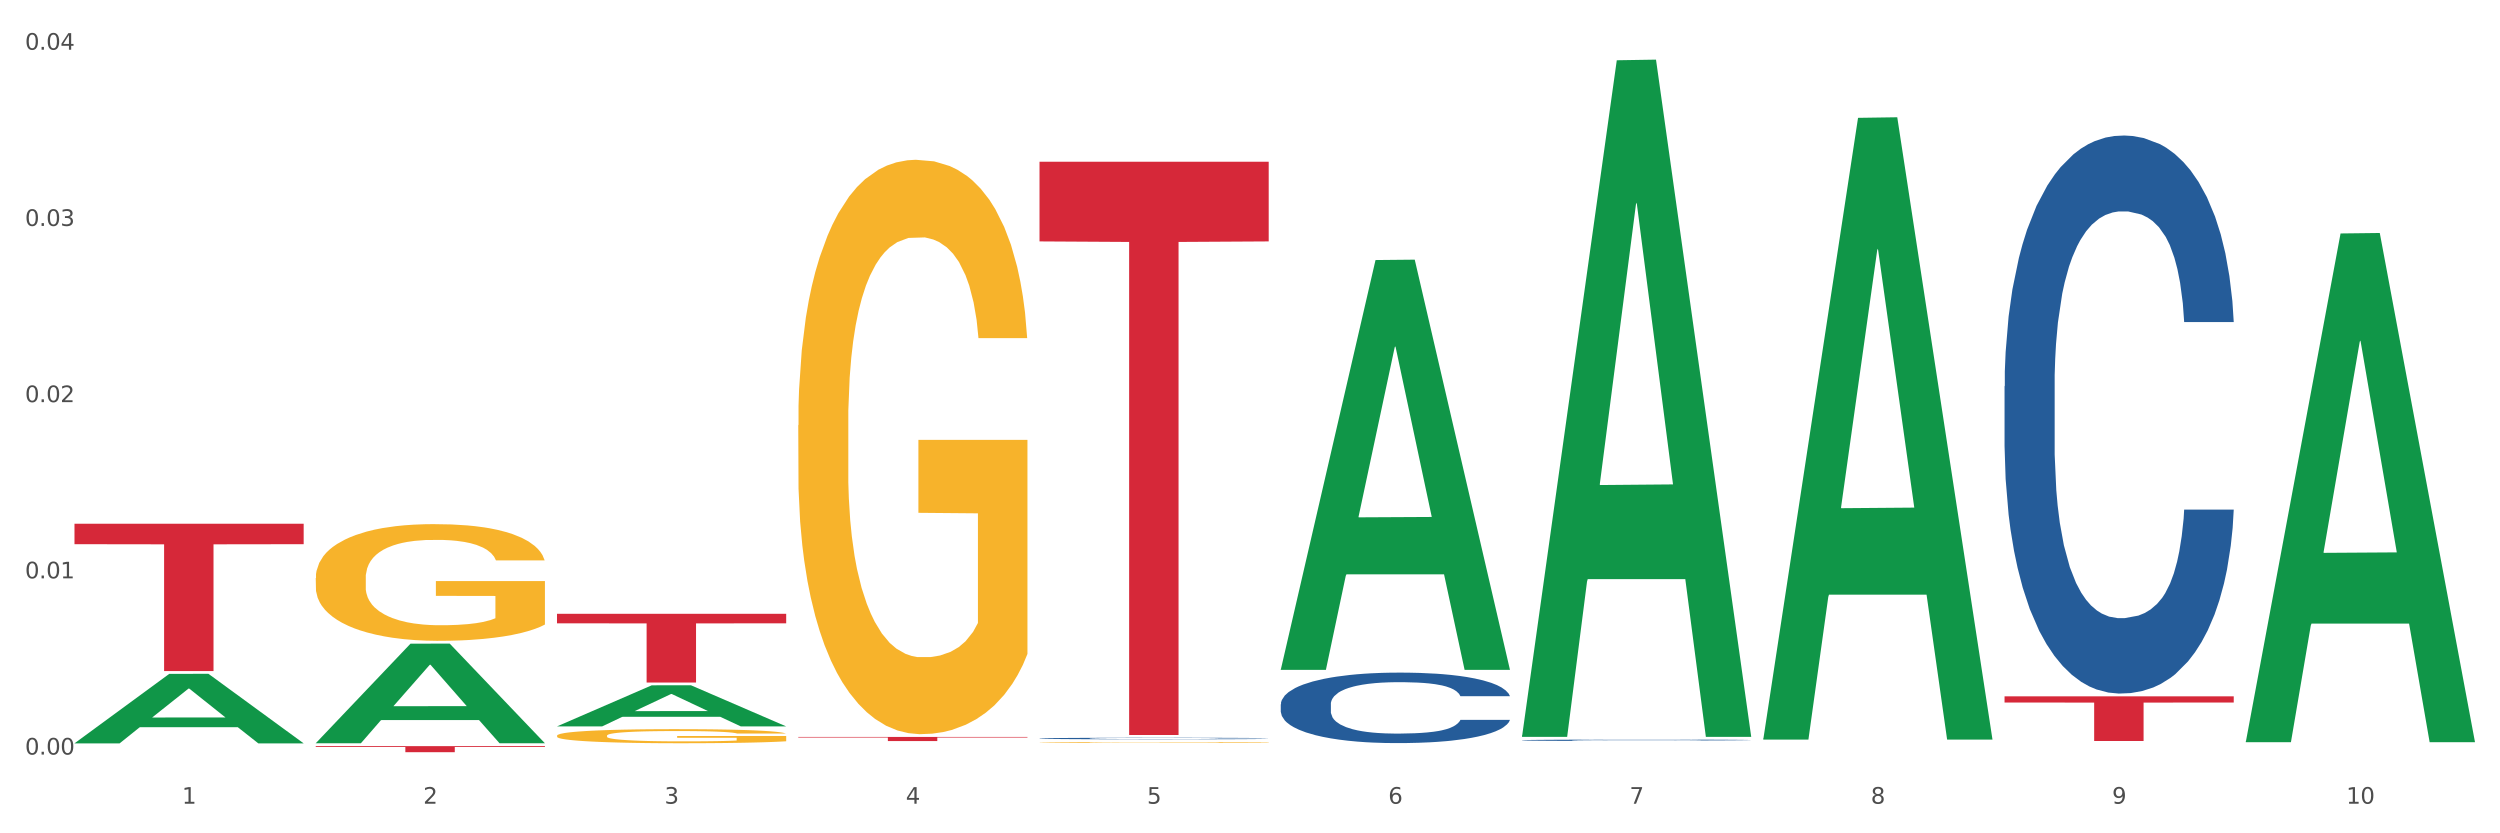 <?xml version="1.0" encoding="utf-8" standalone="no"?>
<!DOCTYPE svg PUBLIC "-//W3C//DTD SVG 1.1//EN"
  "http://www.w3.org/Graphics/SVG/1.1/DTD/svg11.dtd">
<svg xmlns:xlink="http://www.w3.org/1999/xlink" width="1080pt" height="360pt" viewBox="0 0 1080 360" xmlns="http://www.w3.org/2000/svg" version="1.1">
 <rect x="0" y="0" width="1080" height="360" fill="#333333" stroke="none"/>
 <defs>
  <style type="text/css">*{stroke-linejoin: round; stroke-linecap: butt}</style>
 </defs>
 <g id="figure_1">
  <g id="patch_1">
   <path d="M 0 360 
L 1080 360 
L 1080 0 
L 0 0 
z
" style="fill: #ffffff; stroke: #ffffff; stroke-linejoin: miter"/>
  </g>
  <g id="axes_1">
   <g id="matplotlib.axis_1">
    <g id="xtick_1">
     <g id="text_1">
      <!-- 1 -->
      <g style="fill: #4d4d4d" transform="translate(78.627 347.204) scale(0.096 -0.096)">
       <defs>
        <path id="DejaVuSans-31" d="M 794 531 
L 1825 531 
L 1825 4091 
L 703 3866 
L 703 4441 
L 1819 4666 
L 2450 4666 
L 2450 531 
L 3481 531 
L 3481 0 
L 794 0 
L 794 531 
z
" transform="scale(0.016)"/>
       </defs>
       <use xlink:href="#DejaVuSans-31"/>
      </g>
     </g>
    </g>
    <g id="xtick_2">
     <g id="text_2">
      <!-- 2 -->
      <g style="fill: #4d4d4d" transform="translate(182.851 347.204) scale(0.096 -0.096)">
       <defs>
        <path id="DejaVuSans-32" d="M 1228 531 
L 3431 531 
L 3431 0 
L 469 0 
L 469 531 
Q 828 903 1448 1529 
Q 2069 2156 2228 2338 
Q 2531 2678 2651 2914 
Q 2772 3150 2772 3378 
Q 2772 3750 2511 3984 
Q 2250 4219 1831 4219 
Q 1534 4219 1204 4116 
Q 875 4013 500 3803 
L 500 4441 
Q 881 4594 1212 4672 
Q 1544 4750 1819 4750 
Q 2544 4750 2975 4387 
Q 3406 4025 3406 3419 
Q 3406 3131 3298 2873 
Q 3191 2616 2906 2266 
Q 2828 2175 2409 1742 
Q 1991 1309 1228 531 
z
" transform="scale(0.016)"/>
       </defs>
       <use xlink:href="#DejaVuSans-32"/>
      </g>
     </g>
    </g>
    <g id="xtick_3">
     <g id="text_3">
      <!-- 3 -->
      <g style="fill: #4d4d4d" transform="translate(287.074 347.204) scale(0.096 -0.096)">
       <defs>
        <path id="DejaVuSans-33" d="M 2597 2516 
Q 3050 2419 3304 2112 
Q 3559 1806 3559 1356 
Q 3559 666 3084 287 
Q 2609 -91 1734 -91 
Q 1441 -91 1130 -33 
Q 819 25 488 141 
L 488 750 
Q 750 597 1062 519 
Q 1375 441 1716 441 
Q 2309 441 2620 675 
Q 2931 909 2931 1356 
Q 2931 1769 2642 2001 
Q 2353 2234 1838 2234 
L 1294 2234 
L 1294 2753 
L 1863 2753 
Q 2328 2753 2575 2939 
Q 2822 3125 2822 3475 
Q 2822 3834 2567 4026 
Q 2313 4219 1838 4219 
Q 1578 4219 1281 4162 
Q 984 4106 628 3988 
L 628 4550 
Q 988 4650 1302 4700 
Q 1616 4750 1894 4750 
Q 2613 4750 3031 4423 
Q 3450 4097 3450 3541 
Q 3450 3153 3228 2886 
Q 3006 2619 2597 2516 
z
" transform="scale(0.016)"/>
       </defs>
       <use xlink:href="#DejaVuSans-33"/>
      </g>
     </g>
    </g>
    <g id="xtick_4">
     <g id="text_4">
      <!-- 4 -->
      <g style="fill: #4d4d4d" transform="translate(391.298 347.204) scale(0.096 -0.096)">
       <defs>
        <path id="DejaVuSans-34" d="M 2419 4116 
L 825 1625 
L 2419 1625 
L 2419 4116 
z
M 2253 4666 
L 3047 4666 
L 3047 1625 
L 3713 1625 
L 3713 1100 
L 3047 1100 
L 3047 0 
L 2419 0 
L 2419 1100 
L 313 1100 
L 313 1709 
L 2253 4666 
z
" transform="scale(0.016)"/>
       </defs>
       <use xlink:href="#DejaVuSans-34"/>
      </g>
     </g>
    </g>
    <g id="xtick_5">
     <g id="text_5">
      <!-- 5 -->
      <g style="fill: #4d4d4d" transform="translate(495.522 347.204) scale(0.096 -0.096)">
       <defs>
        <path id="DejaVuSans-35" d="M 691 4666 
L 3169 4666 
L 3169 4134 
L 1269 4134 
L 1269 2991 
Q 1406 3038 1543 3061 
Q 1681 3084 1819 3084 
Q 2600 3084 3056 2656 
Q 3513 2228 3513 1497 
Q 3513 744 3044 326 
Q 2575 -91 1722 -91 
Q 1428 -91 1123 -41 
Q 819 9 494 109 
L 494 744 
Q 775 591 1075 516 
Q 1375 441 1709 441 
Q 2250 441 2565 725 
Q 2881 1009 2881 1497 
Q 2881 1984 2565 2268 
Q 2250 2553 1709 2553 
Q 1456 2553 1204 2497 
Q 953 2441 691 2322 
L 691 4666 
z
" transform="scale(0.016)"/>
       </defs>
       <use xlink:href="#DejaVuSans-35"/>
      </g>
     </g>
    </g>
    <g id="xtick_6">
     <g id="text_6">
      <!-- 6 -->
      <g style="fill: #4d4d4d" transform="translate(599.745 347.204) scale(0.096 -0.096)">
       <defs>
        <path id="DejaVuSans-36" d="M 2113 2584 
Q 1688 2584 1439 2293 
Q 1191 2003 1191 1497 
Q 1191 994 1439 701 
Q 1688 409 2113 409 
Q 2538 409 2786 701 
Q 3034 994 3034 1497 
Q 3034 2003 2786 2293 
Q 2538 2584 2113 2584 
z
M 3366 4563 
L 3366 3988 
Q 3128 4100 2886 4159 
Q 2644 4219 2406 4219 
Q 1781 4219 1451 3797 
Q 1122 3375 1075 2522 
Q 1259 2794 1537 2939 
Q 1816 3084 2150 3084 
Q 2853 3084 3261 2657 
Q 3669 2231 3669 1497 
Q 3669 778 3244 343 
Q 2819 -91 2113 -91 
Q 1303 -91 875 529 
Q 447 1150 447 2328 
Q 447 3434 972 4092 
Q 1497 4750 2381 4750 
Q 2619 4750 2861 4703 
Q 3103 4656 3366 4563 
z
" transform="scale(0.016)"/>
       </defs>
       <use xlink:href="#DejaVuSans-36"/>
      </g>
     </g>
    </g>
    <g id="xtick_7">
     <g id="text_7">
      <!-- 7 -->
      <g style="fill: #4d4d4d" transform="translate(703.969 347.204) scale(0.096 -0.096)">
       <defs>
        <path id="DejaVuSans-37" d="M 525 4666 
L 3525 4666 
L 3525 4397 
L 1831 0 
L 1172 0 
L 2766 4134 
L 525 4134 
L 525 4666 
z
" transform="scale(0.016)"/>
       </defs>
       <use xlink:href="#DejaVuSans-37"/>
      </g>
     </g>
    </g>
    <g id="xtick_8">
     <g id="text_8">
      <!-- 8 -->
      <g style="fill: #4d4d4d" transform="translate(808.193 347.204) scale(0.096 -0.096)">
       <defs>
        <path id="DejaVuSans-38" d="M 2034 2216 
Q 1584 2216 1326 1975 
Q 1069 1734 1069 1313 
Q 1069 891 1326 650 
Q 1584 409 2034 409 
Q 2484 409 2743 651 
Q 3003 894 3003 1313 
Q 3003 1734 2745 1975 
Q 2488 2216 2034 2216 
z
M 1403 2484 
Q 997 2584 770 2862 
Q 544 3141 544 3541 
Q 544 4100 942 4425 
Q 1341 4750 2034 4750 
Q 2731 4750 3128 4425 
Q 3525 4100 3525 3541 
Q 3525 3141 3298 2862 
Q 3072 2584 2669 2484 
Q 3125 2378 3379 2068 
Q 3634 1759 3634 1313 
Q 3634 634 3220 271 
Q 2806 -91 2034 -91 
Q 1263 -91 848 271 
Q 434 634 434 1313 
Q 434 1759 690 2068 
Q 947 2378 1403 2484 
z
M 1172 3481 
Q 1172 3119 1398 2916 
Q 1625 2713 2034 2713 
Q 2441 2713 2670 2916 
Q 2900 3119 2900 3481 
Q 2900 3844 2670 4047 
Q 2441 4250 2034 4250 
Q 1625 4250 1398 4047 
Q 1172 3844 1172 3481 
z
" transform="scale(0.016)"/>
       </defs>
       <use xlink:href="#DejaVuSans-38"/>
      </g>
     </g>
    </g>
    <g id="xtick_9">
     <g id="text_9">
      <!-- 9 -->
      <g style="fill: #4d4d4d" transform="translate(912.416 347.204) scale(0.096 -0.096)">
       <defs>
        <path id="DejaVuSans-39" d="M 703 97 
L 703 672 
Q 941 559 1184 500 
Q 1428 441 1663 441 
Q 2288 441 2617 861 
Q 2947 1281 2994 2138 
Q 2813 1869 2534 1725 
Q 2256 1581 1919 1581 
Q 1219 1581 811 2004 
Q 403 2428 403 3163 
Q 403 3881 828 4315 
Q 1253 4750 1959 4750 
Q 2769 4750 3195 4129 
Q 3622 3509 3622 2328 
Q 3622 1225 3098 567 
Q 2575 -91 1691 -91 
Q 1453 -91 1209 -44 
Q 966 3 703 97 
z
M 1959 2075 
Q 2384 2075 2632 2365 
Q 2881 2656 2881 3163 
Q 2881 3666 2632 3958 
Q 2384 4250 1959 4250 
Q 1534 4250 1286 3958 
Q 1038 3666 1038 3163 
Q 1038 2656 1286 2365 
Q 1534 2075 1959 2075 
z
" transform="scale(0.016)"/>
       </defs>
       <use xlink:href="#DejaVuSans-39"/>
      </g>
     </g>
    </g>
    <g id="xtick_10">
     <g id="text_10">
      <!-- 10 -->
      <g style="fill: #4d4d4d" transform="translate(1013.586 347.204) scale(0.096 -0.096)">
       <defs>
        <path id="DejaVuSans-30" d="M 2034 4250 
Q 1547 4250 1301 3770 
Q 1056 3291 1056 2328 
Q 1056 1369 1301 889 
Q 1547 409 2034 409 
Q 2525 409 2770 889 
Q 3016 1369 3016 2328 
Q 3016 3291 2770 3770 
Q 2525 4250 2034 4250 
z
M 2034 4750 
Q 2819 4750 3233 4129 
Q 3647 3509 3647 2328 
Q 3647 1150 3233 529 
Q 2819 -91 2034 -91 
Q 1250 -91 836 529 
Q 422 1150 422 2328 
Q 422 3509 836 4129 
Q 1250 4750 2034 4750 
z
" transform="scale(0.016)"/>
       </defs>
       <use xlink:href="#DejaVuSans-31"/>
       <use xlink:href="#DejaVuSans-30" transform="translate(63.623 0)"/>
      </g>
     </g>
    </g>
    <g id="xtick_11"/>
    <g id="xtick_12"/>
    <g id="xtick_13"/>
    <g id="xtick_14"/>
    <g id="xtick_15"/>
    <g id="xtick_16"/>
    <g id="xtick_17"/>
    <g id="xtick_18"/>
    <g id="xtick_19"/>
   </g>
   <g id="matplotlib.axis_2">
    <g id="ytick_1">
     <g id="text_11">
      <!-- 0.00 -->
      <g style="fill: #4d4d4d" transform="translate(10.8 325.974) scale(0.096 -0.096)">
       <defs>
        <path id="DejaVuSans-2e" d="M 684 794 
L 1344 794 
L 1344 0 
L 684 0 
L 684 794 
z
" transform="scale(0.016)"/>
       </defs>
       <use xlink:href="#DejaVuSans-30"/>
       <use xlink:href="#DejaVuSans-2e" transform="translate(63.623 0)"/>
       <use xlink:href="#DejaVuSans-30" transform="translate(95.41 0)"/>
       <use xlink:href="#DejaVuSans-30" transform="translate(159.033 0)"/>
      </g>
     </g>
    </g>
    <g id="ytick_2">
     <g id="text_12">
      <!-- 0.01 -->
      <g style="fill: #4d4d4d" transform="translate(10.8 249.851) scale(0.096 -0.096)">
       <use xlink:href="#DejaVuSans-30"/>
       <use xlink:href="#DejaVuSans-2e" transform="translate(63.623 0)"/>
       <use xlink:href="#DejaVuSans-30" transform="translate(95.41 0)"/>
       <use xlink:href="#DejaVuSans-31" transform="translate(159.033 0)"/>
      </g>
     </g>
    </g>
    <g id="ytick_3">
     <g id="text_13">
      <!-- 0.02 -->
      <g style="fill: #4d4d4d" transform="translate(10.8 173.727) scale(0.096 -0.096)">
       <use xlink:href="#DejaVuSans-30"/>
       <use xlink:href="#DejaVuSans-2e" transform="translate(63.623 0)"/>
       <use xlink:href="#DejaVuSans-30" transform="translate(95.41 0)"/>
       <use xlink:href="#DejaVuSans-32" transform="translate(159.033 0)"/>
      </g>
     </g>
    </g>
    <g id="ytick_4">
     <g id="text_14">
      <!-- 0.03 -->
      <g style="fill: #4d4d4d" transform="translate(10.8 97.603) scale(0.096 -0.096)">
       <use xlink:href="#DejaVuSans-30"/>
       <use xlink:href="#DejaVuSans-2e" transform="translate(63.623 0)"/>
       <use xlink:href="#DejaVuSans-30" transform="translate(95.41 0)"/>
       <use xlink:href="#DejaVuSans-33" transform="translate(159.033 0)"/>
      </g>
     </g>
    </g>
    <g id="ytick_5">
     <g id="text_15">
      <!-- 0.04 -->
      <g style="fill: #4d4d4d" transform="translate(10.8 21.479) scale(0.096 -0.096)">
       <use xlink:href="#DejaVuSans-30"/>
       <use xlink:href="#DejaVuSans-2e" transform="translate(63.623 0)"/>
       <use xlink:href="#DejaVuSans-30" transform="translate(95.41 0)"/>
       <use xlink:href="#DejaVuSans-34" transform="translate(159.033 0)"/>
      </g>
     </g>
    </g>
    <g id="ytick_6"/>
    <g id="ytick_7"/>
    <g id="ytick_8"/>
    <g id="ytick_9"/>
   </g>
   <g id="PolyCollection_1">
    <path d="M 32.175 321.085 
L 32.277 321.056 
L 73.107 291.113 
L 90.051 291.085 
L 131.187 321.141 
L 111.589 321.141 
L 102.709 314.142 
L 60.552 314.142 
L 60.246 314.255 
L 51.671 321.141 
L 32.175 321.141 
L 32.175 321.085 
L 65.86 309.965 
L 97.401 309.937 
L 81.783 297.491 
L 81.579 297.435 
L 81.375 297.52 
L 65.758 309.937 
L 65.86 309.965 
L 32.175 321.085 
z
" clip-path="url(#p6383980d81)" style="fill: #109648"/>
    <path d="M 865.964 166.863 
L 866.081 166.643 
L 866.081 160.478 
L 866.432 152.111 
L 867.719 136.699 
L 869.358 125.03 
L 872.167 111.379 
L 873.688 105.655 
L 875.678 99.27 
L 879.774 88.922 
L 884.456 80.115 
L 887.733 75.271 
L 890.19 72.189 
L 895.691 66.685 
L 898.851 64.263 
L 902.128 62.281 
L 904.937 60.96 
L 909.618 59.419 
L 913.364 58.759 
L 917.694 58.538 
L 921.322 58.759 
L 926.12 59.639 
L 933.143 62.281 
L 935.834 63.822 
L 939.463 66.465 
L 943.208 69.987 
L 946.251 73.51 
L 949.762 78.574 
L 953.39 85.179 
L 956.901 93.546 
L 959.359 101.252 
L 961.348 109.398 
L 963.104 119.306 
L 964.391 130.094 
L 964.976 139.121 
L 943.559 139.121 
L 942.974 130.975 
L 941.803 122.168 
L 940.633 116.223 
L 939.346 111.379 
L 937.356 105.875 
L 935.6 102.352 
L 932.674 98.169 
L 929.983 95.527 
L 927.759 93.986 
L 925.067 92.665 
L 919.332 91.344 
L 915.236 91.344 
L 912.661 91.784 
L 909.501 92.885 
L 906.81 94.426 
L 903.65 97.068 
L 901.192 99.931 
L 898.734 103.673 
L 897.33 106.316 
L 895.223 111.159 
L 893.819 115.122 
L 891.946 121.948 
L 890.893 126.791 
L 889.02 139.341 
L 888.201 148.588 
L 887.85 154.973 
L 887.616 162.019 
L 887.616 196.366 
L 888.318 211.778 
L 888.903 218.383 
L 889.839 225.869 
L 891.595 235.556 
L 894.17 245.024 
L 896.861 251.849 
L 899.085 256.032 
L 901.192 259.115 
L 903.298 261.536 
L 905.873 263.738 
L 907.98 265.059 
L 911.14 266.38 
L 914.885 267.041 
L 917.811 267.041 
L 923.78 265.94 
L 926.472 264.839 
L 929.046 263.298 
L 931.855 260.876 
L 934.079 258.234 
L 935.366 256.252 
L 937.473 252.069 
L 939.111 247.666 
L 940.516 242.602 
L 941.452 238.198 
L 942.505 231.593 
L 943.325 224.107 
L 943.559 220.144 
L 964.976 220.144 
L 964.508 228.07 
L 963.689 235.776 
L 962.05 246.124 
L 960.763 252.069 
L 958.773 259.335 
L 956.667 265.5 
L 953.741 272.325 
L 951.049 277.389 
L 948.24 281.792 
L 945.197 285.755 
L 939.697 291.26 
L 937.707 292.801 
L 933.494 295.443 
L 930.217 296.984 
L 925.418 298.525 
L 920.503 299.406 
L 915.353 299.626 
L 910.789 299.186 
L 905.756 297.865 
L 902.596 296.544 
L 899.085 294.562 
L 894.989 291.48 
L 891.127 287.737 
L 887.499 283.333 
L 884.105 278.269 
L 880.945 272.545 
L 876.848 263.078 
L 873.805 253.83 
L 871.582 245.244 
L 870.06 237.978 
L 868.539 228.731 
L 867.719 222.346 
L 866.432 206.934 
L 865.964 192.623 
L 865.964 166.863 
z
" clip-path="url(#p6383980d81)" style="fill: #255c99"/>
    <path d="M 136.399 249.723 
L 136.516 249.677 
L 136.516 248.019 
L 136.749 246.592 
L 137.918 243.138 
L 139.672 240.284 
L 140.958 238.764 
L 142.244 237.521 
L 143.763 236.278 
L 145.634 234.988 
L 149.024 233.101 
L 151.128 232.134 
L 153.699 231.121 
L 158.375 229.647 
L 161.765 228.818 
L 165.272 228.128 
L 171 227.299 
L 174.741 226.93 
L 178.716 226.654 
L 183.508 226.47 
L 187.132 226.424 
L 195.081 226.562 
L 201.861 226.977 
L 205.135 227.299 
L 209.343 227.851 
L 211.564 228.22 
L 215.188 228.956 
L 218.928 229.923 
L 221.5 230.752 
L 225.358 232.318 
L 228.28 233.883 
L 230.969 235.817 
L 232.372 237.153 
L 233.424 238.396 
L 234.359 239.823 
L 235.294 242.079 
L 214.253 242.079 
L 213.434 240.468 
L 212.148 238.948 
L 210.278 237.475 
L 208.641 236.554 
L 205.836 235.403 
L 203.264 234.666 
L 200.576 234.114 
L 197.302 233.653 
L 194.731 233.423 
L 191.107 233.239 
L 183.976 233.285 
L 179.183 233.653 
L 175.91 234.114 
L 173.806 234.528 
L 171.936 234.988 
L 169.831 235.633 
L 167.377 236.6 
L 165.623 237.475 
L 163.87 238.58 
L 162.467 239.685 
L 161.181 240.974 
L 160.129 242.356 
L 159.311 243.783 
L 158.609 245.533 
L 158.025 248.434 
L 158.025 254.742 
L 158.259 256.169 
L 158.843 258.057 
L 159.544 259.485 
L 160.713 261.188 
L 161.765 262.339 
L 163.753 263.997 
L 165.974 265.378 
L 167.727 266.253 
L 169.481 266.99 
L 172.52 268.003 
L 175.91 268.832 
L 178.833 269.338 
L 182.807 269.799 
L 185.496 269.983 
L 187.834 270.075 
L 193.562 270.075 
L 197.653 269.937 
L 202.212 269.615 
L 205.719 269.2 
L 208.641 268.694 
L 211.915 267.865 
L 214.019 267.082 
L 214.019 257.459 
L 188.301 257.413 
L 188.301 251.012 
L 235.411 251.012 
L 235.411 269.799 
L 233.424 270.766 
L 231.203 271.641 
L 228.865 272.423 
L 225.358 273.39 
L 221.15 274.311 
L 217.409 274.956 
L 213.434 275.508 
L 208.758 276.015 
L 202.68 276.475 
L 198.939 276.66 
L 194.263 276.798 
L 188.769 276.844 
L 183.976 276.752 
L 179.3 276.521 
L 174.39 276.107 
L 169.598 275.508 
L 165.974 274.91 
L 162.35 274.173 
L 158.492 273.206 
L 155.453 272.285 
L 153.115 271.456 
L 150.543 270.397 
L 147.738 269.016 
L 145.634 267.773 
L 143.763 266.484 
L 141.776 264.826 
L 140.373 263.398 
L 138.97 261.603 
L 138.152 260.267 
L 137.217 258.195 
L 136.516 255.294 
L 136.399 249.723 
z
" clip-path="url(#p6383980d81)" style="fill: #f7b32b"/>
    <path d="M 657.517 319.775 
L 657.634 319.774 
L 657.634 319.759 
L 657.985 319.738 
L 659.272 319.699 
L 660.911 319.67 
L 663.72 319.636 
L 665.241 319.621 
L 667.231 319.605 
L 671.327 319.579 
L 676.008 319.557 
L 679.285 319.545 
L 681.743 319.537 
L 687.244 319.524 
L 690.404 319.517 
L 693.681 319.512 
L 696.49 319.509 
L 701.171 319.505 
L 704.916 319.504 
L 709.247 319.503 
L 712.875 319.504 
L 717.673 319.506 
L 724.695 319.512 
L 727.387 319.516 
L 731.015 319.523 
L 734.76 319.532 
L 737.803 319.541 
L 741.314 319.553 
L 744.943 319.57 
L 748.454 319.591 
L 750.911 319.61 
L 752.901 319.631 
L 754.657 319.656 
L 755.944 319.683 
L 756.529 319.705 
L 735.112 319.705 
L 734.526 319.685 
L 733.356 319.663 
L 732.186 319.648 
L 730.898 319.636 
L 728.909 319.622 
L 727.153 319.613 
L 724.227 319.603 
L 721.535 319.596 
L 719.312 319.592 
L 716.62 319.589 
L 710.885 319.585 
L 706.789 319.585 
L 704.214 319.587 
L 701.054 319.589 
L 698.362 319.593 
L 695.202 319.6 
L 692.745 319.607 
L 690.287 319.616 
L 688.882 319.623 
L 686.776 319.635 
L 685.371 319.645 
L 683.499 319.662 
L 682.445 319.674 
L 680.573 319.706 
L 679.754 319.729 
L 679.402 319.745 
L 679.168 319.763 
L 679.168 319.849 
L 679.871 319.887 
L 680.456 319.904 
L 681.392 319.923 
L 683.148 319.947 
L 685.722 319.971 
L 688.414 319.988 
L 690.638 319.999 
L 692.745 320.006 
L 694.851 320.012 
L 697.426 320.018 
L 699.533 320.021 
L 702.693 320.024 
L 706.438 320.026 
L 709.364 320.026 
L 715.332 320.023 
L 718.024 320.021 
L 720.599 320.017 
L 723.408 320.011 
L 725.632 320.004 
L 726.919 319.999 
L 729.026 319.989 
L 730.664 319.978 
L 732.069 319.965 
L 733.005 319.954 
L 734.058 319.937 
L 734.877 319.918 
L 735.112 319.908 
L 756.529 319.908 
L 756.061 319.928 
L 755.242 319.948 
L 753.603 319.974 
L 752.316 319.989 
L 750.326 320.007 
L 748.22 320.022 
L 745.294 320.039 
L 742.602 320.052 
L 739.793 320.063 
L 736.75 320.073 
L 731.249 320.087 
L 729.26 320.091 
L 725.046 320.097 
L 721.769 320.101 
L 716.971 320.105 
L 712.055 320.107 
L 706.906 320.108 
L 702.341 320.107 
L 697.309 320.103 
L 694.149 320.1 
L 690.638 320.095 
L 686.542 320.087 
L 682.679 320.078 
L 679.051 320.067 
L 675.657 320.054 
L 672.497 320.04 
L 668.401 320.016 
L 665.358 319.993 
L 663.134 319.971 
L 661.613 319.953 
L 660.091 319.93 
L 659.272 319.914 
L 657.985 319.875 
L 657.517 319.839 
L 657.517 319.775 
z
" clip-path="url(#p6383980d81)" style="fill: #255c99"/>
    <path d="M 553.293 304.25 
L 553.41 304.222 
L 553.41 303.443 
L 553.761 302.387 
L 555.049 300.44 
L 556.687 298.966 
L 559.496 297.242 
L 561.017 296.519 
L 563.007 295.712 
L 567.103 294.405 
L 571.785 293.293 
L 575.062 292.681 
L 577.52 292.292 
L 583.02 291.596 
L 586.18 291.29 
L 589.457 291.04 
L 592.266 290.873 
L 596.948 290.679 
L 600.693 290.595 
L 605.023 290.567 
L 608.651 290.595 
L 613.45 290.706 
L 620.472 291.04 
L 623.164 291.235 
L 626.792 291.569 
L 630.537 292.014 
L 633.58 292.458 
L 637.091 293.098 
L 640.719 293.932 
L 644.23 294.989 
L 646.688 295.963 
L 648.677 296.991 
L 650.433 298.243 
L 651.72 299.606 
L 652.306 300.746 
L 630.888 300.746 
L 630.303 299.717 
L 629.132 298.604 
L 627.962 297.854 
L 626.675 297.242 
L 624.685 296.547 
L 622.929 296.102 
L 620.004 295.573 
L 617.312 295.239 
L 615.088 295.045 
L 612.396 294.878 
L 606.661 294.711 
L 602.565 294.711 
L 599.99 294.767 
L 596.83 294.906 
L 594.139 295.1 
L 590.979 295.434 
L 588.521 295.796 
L 586.063 296.268 
L 584.659 296.602 
L 582.552 297.214 
L 581.148 297.715 
L 579.275 298.577 
L 578.222 299.188 
L 576.349 300.774 
L 575.53 301.942 
L 575.179 302.748 
L 574.945 303.638 
L 574.945 307.976 
L 575.647 309.923 
L 576.232 310.757 
L 577.168 311.703 
L 578.924 312.926 
L 581.499 314.122 
L 584.191 314.984 
L 586.414 315.513 
L 588.521 315.902 
L 590.628 316.208 
L 593.202 316.486 
L 595.309 316.653 
L 598.469 316.82 
L 602.214 316.903 
L 605.14 316.903 
L 611.109 316.764 
L 613.801 316.625 
L 616.375 316.43 
L 619.184 316.124 
L 621.408 315.791 
L 622.695 315.54 
L 624.802 315.012 
L 626.441 314.456 
L 627.845 313.816 
L 628.781 313.26 
L 629.835 312.426 
L 630.654 311.48 
L 630.888 310.98 
L 652.306 310.98 
L 651.837 311.981 
L 651.018 312.954 
L 649.38 314.261 
L 648.092 315.012 
L 646.103 315.93 
L 643.996 316.708 
L 641.07 317.571 
L 638.378 318.21 
L 635.569 318.766 
L 632.526 319.267 
L 627.026 319.962 
L 625.036 320.157 
L 620.823 320.491 
L 617.546 320.685 
L 612.747 320.88 
L 607.832 320.991 
L 602.682 321.019 
L 598.118 320.963 
L 593.085 320.796 
L 589.925 320.63 
L 586.414 320.379 
L 582.318 319.99 
L 578.456 319.517 
L 574.828 318.961 
L 571.434 318.321 
L 568.274 317.598 
L 564.177 316.403 
L 561.135 315.235 
L 558.911 314.15 
L 557.389 313.232 
L 555.868 312.064 
L 555.049 311.258 
L 553.761 309.311 
L 553.293 307.503 
L 553.293 304.25 
z
" clip-path="url(#p6383980d81)" style="fill: #255c99"/>
    <path d="M 449.069 319.009 
L 449.187 319.009 
L 449.187 318.991 
L 449.538 318.968 
L 450.825 318.925 
L 452.464 318.892 
L 455.272 318.854 
L 456.794 318.838 
L 458.783 318.82 
L 462.88 318.791 
L 467.561 318.767 
L 470.838 318.753 
L 473.296 318.745 
L 478.797 318.729 
L 481.957 318.723 
L 485.234 318.717 
L 488.042 318.713 
L 492.724 318.709 
L 496.469 318.707 
L 500.799 318.707 
L 504.427 318.707 
L 509.226 318.71 
L 516.248 318.717 
L 518.94 318.721 
L 522.568 318.729 
L 526.313 318.739 
L 529.356 318.748 
L 532.867 318.763 
L 536.495 318.781 
L 540.006 318.804 
L 542.464 318.826 
L 544.454 318.849 
L 546.209 318.876 
L 547.497 318.906 
L 548.082 318.932 
L 526.664 318.932 
L 526.079 318.909 
L 524.909 318.884 
L 523.738 318.868 
L 522.451 318.854 
L 520.461 318.839 
L 518.706 318.829 
L 515.78 318.817 
L 513.088 318.81 
L 510.864 318.806 
L 508.173 318.802 
L 502.438 318.798 
L 498.342 318.798 
L 495.767 318.799 
L 492.607 318.802 
L 489.915 318.807 
L 486.755 318.814 
L 484.297 318.822 
L 481.84 318.833 
L 480.435 318.84 
L 478.328 318.854 
L 476.924 318.865 
L 475.051 318.884 
L 473.998 318.897 
L 472.126 318.932 
L 471.306 318.958 
L 470.955 318.976 
L 470.721 318.996 
L 470.721 319.092 
L 471.423 319.135 
L 472.009 319.153 
L 472.945 319.174 
L 474.7 319.201 
L 477.275 319.228 
L 479.967 319.247 
L 482.191 319.258 
L 484.297 319.267 
L 486.404 319.274 
L 488.979 319.28 
L 491.085 319.284 
L 494.245 319.287 
L 497.991 319.289 
L 500.916 319.289 
L 506.885 319.286 
L 509.577 319.283 
L 512.152 319.279 
L 514.961 319.272 
L 517.184 319.265 
L 518.472 319.259 
L 520.578 319.247 
L 522.217 319.235 
L 523.621 319.221 
L 524.558 319.209 
L 525.611 319.19 
L 526.43 319.169 
L 526.664 319.158 
L 548.082 319.158 
L 547.614 319.18 
L 546.795 319.202 
L 545.156 319.231 
L 543.869 319.247 
L 541.879 319.268 
L 539.772 319.285 
L 536.846 319.304 
L 534.155 319.318 
L 531.346 319.33 
L 528.303 319.341 
L 522.802 319.357 
L 520.813 319.361 
L 516.599 319.369 
L 513.322 319.373 
L 508.524 319.377 
L 503.608 319.38 
L 498.459 319.38 
L 493.894 319.379 
L 488.862 319.375 
L 485.702 319.372 
L 482.191 319.366 
L 478.094 319.357 
L 474.232 319.347 
L 470.604 319.335 
L 467.21 319.321 
L 464.05 319.305 
L 459.954 319.278 
L 456.911 319.252 
L 454.687 319.228 
L 453.166 319.208 
L 451.644 319.182 
L 450.825 319.164 
L 449.538 319.121 
L 449.069 319.081 
L 449.069 319.009 
z
" clip-path="url(#p6383980d81)" style="fill: #255c99"/>
    <path d="M 32.175 226.24 
L 131.187 226.24 
L 131.187 235.087 
L 92.239 235.147 
L 92.239 289.899 
L 70.888 289.899 
L 70.888 235.147 
L 32.175 235.087 
L 32.175 226.3 
L 32.175 226.24 
z
" clip-path="url(#p6383980d81)" style="fill: #d62839"/>
    <path d="M 136.399 322.327 
L 235.411 322.327 
L 235.411 322.692 
L 196.463 322.694 
L 196.463 324.95 
L 175.112 324.95 
L 175.112 322.694 
L 136.399 322.692 
L 136.399 322.33 
L 136.399 322.327 
z
" clip-path="url(#p6383980d81)" style="fill: #d62839"/>
    <path d="M 240.622 265.151 
L 339.635 265.151 
L 339.635 269.278 
L 300.687 269.306 
L 300.687 294.849 
L 279.336 294.849 
L 279.336 269.306 
L 240.622 269.278 
L 240.622 265.179 
L 240.622 265.151 
z
" clip-path="url(#p6383980d81)" style="fill: #d62839"/>
    <path d="M 344.846 318.356 
L 443.858 318.356 
L 443.858 318.604 
L 404.91 318.606 
L 404.91 320.139 
L 383.559 320.139 
L 383.559 318.606 
L 344.846 318.604 
L 344.846 318.358 
L 344.846 318.356 
z
" clip-path="url(#p6383980d81)" style="fill: #d62839"/>
    <path d="M 449.069 69.875 
L 548.082 69.875 
L 548.082 104.29 
L 509.134 104.522 
L 509.134 317.52 
L 487.783 317.52 
L 487.783 104.522 
L 449.069 104.29 
L 449.069 70.107 
L 449.069 69.875 
z
" clip-path="url(#p6383980d81)" style="fill: #d62839"/>
    <path d="M 865.964 300.812 
L 964.976 300.812 
L 964.976 303.496 
L 926.028 303.515 
L 926.028 320.126 
L 904.677 320.126 
L 904.677 303.515 
L 865.964 303.496 
L 865.964 300.83 
L 865.964 300.812 
z
" clip-path="url(#p6383980d81)" style="fill: #d62839"/>
    <path d="M 449.069 320.742 
L 449.186 320.741 
L 449.186 320.729 
L 449.42 320.718 
L 450.589 320.692 
L 452.343 320.671 
L 453.628 320.659 
L 454.914 320.65 
L 456.434 320.641 
L 458.304 320.631 
L 461.694 320.617 
L 463.799 320.609 
L 466.37 320.602 
L 471.046 320.591 
L 474.436 320.584 
L 477.943 320.579 
L 483.671 320.573 
L 487.412 320.57 
L 491.386 320.568 
L 496.179 320.567 
L 499.803 320.566 
L 507.752 320.568 
L 514.532 320.571 
L 517.805 320.573 
L 522.014 320.577 
L 524.235 320.58 
L 527.859 320.586 
L 531.599 320.593 
L 534.171 320.599 
L 538.029 320.611 
L 540.951 320.623 
L 543.64 320.637 
L 545.043 320.647 
L 546.095 320.656 
L 547.03 320.667 
L 547.965 320.684 
L 526.923 320.684 
L 526.105 320.672 
L 524.819 320.661 
L 522.949 320.649 
L 521.312 320.643 
L 518.507 320.634 
L 515.935 320.628 
L 513.246 320.624 
L 509.973 320.621 
L 507.401 320.619 
L 503.778 320.618 
L 496.647 320.618 
L 491.854 320.621 
L 488.581 320.624 
L 486.477 320.627 
L 484.606 320.631 
L 482.502 320.636 
L 480.047 320.643 
L 478.294 320.649 
L 476.54 320.658 
L 475.138 320.666 
L 473.852 320.676 
L 472.8 320.686 
L 471.981 320.697 
L 471.28 320.71 
L 470.696 320.732 
L 470.696 320.779 
L 470.929 320.79 
L 471.514 320.804 
L 472.215 320.815 
L 473.384 320.828 
L 474.436 320.836 
L 476.424 320.849 
L 478.645 320.859 
L 480.398 320.866 
L 482.152 320.871 
L 485.191 320.879 
L 488.581 320.885 
L 491.503 320.889 
L 495.478 320.892 
L 498.167 320.894 
L 500.505 320.894 
L 506.232 320.894 
L 510.324 320.893 
L 514.883 320.891 
L 518.39 320.888 
L 521.312 320.884 
L 524.585 320.878 
L 526.69 320.872 
L 526.69 320.8 
L 500.972 320.799 
L 500.972 320.751 
L 548.082 320.751 
L 548.082 320.892 
L 546.095 320.9 
L 543.874 320.906 
L 541.536 320.912 
L 538.029 320.919 
L 533.82 320.926 
L 530.08 320.931 
L 526.105 320.935 
L 521.429 320.939 
L 515.351 320.943 
L 511.61 320.944 
L 506.934 320.945 
L 501.44 320.945 
L 496.647 320.945 
L 491.971 320.943 
L 487.061 320.94 
L 482.268 320.935 
L 478.645 320.931 
L 475.021 320.925 
L 471.163 320.918 
L 468.124 320.911 
L 465.786 320.905 
L 463.214 320.897 
L 460.409 320.886 
L 458.304 320.877 
L 456.434 320.867 
L 454.447 320.855 
L 453.044 320.844 
L 451.641 320.831 
L 450.823 320.821 
L 449.888 320.805 
L 449.186 320.783 
L 449.069 320.742 
z
" clip-path="url(#p6383980d81)" style="fill: #f7b32b"/>
    <path d="M 344.846 183.69 
L 344.963 183.463 
L 344.963 175.305 
L 345.197 168.279 
L 346.366 151.283 
L 348.119 137.232 
L 349.405 129.754 
L 350.691 123.635 
L 352.21 117.516 
L 354.081 111.171 
L 357.471 101.879 
L 359.575 97.12 
L 362.147 92.134 
L 366.823 84.882 
L 370.213 80.803 
L 373.72 77.404 
L 379.448 73.325 
L 383.188 71.512 
L 387.163 70.152 
L 391.956 69.245 
L 395.579 69.019 
L 403.529 69.699 
L 410.309 71.738 
L 413.582 73.325 
L 417.79 76.044 
L 420.011 77.857 
L 423.635 81.483 
L 427.376 86.242 
L 429.947 90.321 
L 433.805 98.026 
L 436.728 105.732 
L 439.416 115.25 
L 440.819 121.822 
L 441.871 127.941 
L 442.806 134.966 
L 443.741 146.07 
L 422.7 146.07 
L 421.882 138.139 
L 420.596 130.66 
L 418.725 123.408 
L 417.089 118.876 
L 414.283 113.21 
L 411.711 109.584 
L 409.023 106.865 
L 405.75 104.598 
L 403.178 103.465 
L 399.554 102.559 
L 392.423 102.786 
L 387.63 104.598 
L 384.357 106.865 
L 382.253 108.904 
L 380.383 111.171 
L 378.279 114.343 
L 375.824 119.102 
L 374.07 123.408 
L 372.317 128.847 
L 370.914 134.286 
L 369.628 140.631 
L 368.576 147.43 
L 367.758 154.455 
L 367.056 163.067 
L 366.472 177.344 
L 366.472 208.392 
L 366.706 215.417 
L 367.29 224.708 
L 367.992 231.734 
L 369.161 240.119 
L 370.213 245.784 
L 372.2 253.943 
L 374.421 260.741 
L 376.174 265.047 
L 377.928 268.673 
L 380.967 273.659 
L 384.357 277.738 
L 387.28 280.231 
L 391.254 282.497 
L 393.943 283.403 
L 396.281 283.857 
L 402.009 283.857 
L 406.1 283.177 
L 410.659 281.591 
L 414.166 279.551 
L 417.089 277.058 
L 420.362 272.979 
L 422.466 269.126 
L 422.466 221.762 
L 396.748 221.536 
L 396.748 190.035 
L 443.858 190.035 
L 443.858 282.497 
L 441.871 287.256 
L 439.65 291.562 
L 437.312 295.414 
L 433.805 300.174 
L 429.597 304.706 
L 425.856 307.879 
L 421.882 310.598 
L 417.206 313.091 
L 411.127 315.357 
L 407.386 316.264 
L 402.71 316.944 
L 397.216 317.17 
L 392.423 316.717 
L 387.747 315.584 
L 382.838 313.544 
L 378.045 310.598 
L 374.421 307.652 
L 370.797 304.026 
L 366.94 299.267 
L 363.9 294.735 
L 361.562 290.655 
L 358.99 285.443 
L 356.185 278.644 
L 354.081 272.526 
L 352.21 266.18 
L 350.223 258.022 
L 348.82 250.997 
L 347.418 242.158 
L 346.599 235.586 
L 345.664 225.388 
L 344.963 211.111 
L 344.846 183.69 
z
" clip-path="url(#p6383980d81)" style="fill: #f7b32b"/>
    <path d="M 240.622 317.808 
L 240.739 317.803 
L 240.739 317.602 
L 240.973 317.43 
L 242.142 317.013 
L 243.895 316.669 
L 245.181 316.485 
L 246.467 316.335 
L 247.987 316.185 
L 249.857 316.03 
L 253.247 315.802 
L 255.351 315.685 
L 257.923 315.563 
L 262.599 315.385 
L 265.989 315.285 
L 269.496 315.202 
L 275.224 315.102 
L 278.965 315.057 
L 282.939 315.024 
L 287.732 315.002 
L 291.356 314.996 
L 299.305 315.013 
L 306.085 315.063 
L 309.358 315.102 
L 313.566 315.168 
L 315.788 315.213 
L 319.411 315.302 
L 323.152 315.418 
L 325.724 315.518 
L 329.581 315.707 
L 332.504 315.896 
L 335.193 316.13 
L 336.595 316.291 
L 337.647 316.441 
L 338.583 316.613 
L 339.518 316.886 
L 318.476 316.886 
L 317.658 316.691 
L 316.372 316.508 
L 314.502 316.33 
L 312.865 316.219 
L 310.06 316.08 
L 307.488 315.991 
L 304.799 315.924 
L 301.526 315.869 
L 298.954 315.841 
L 295.33 315.818 
L 288.2 315.824 
L 283.407 315.869 
L 280.134 315.924 
L 278.03 315.974 
L 276.159 316.03 
L 274.055 316.107 
L 271.6 316.224 
L 269.847 316.33 
L 268.093 316.463 
L 266.69 316.597 
L 265.405 316.752 
L 264.352 316.919 
L 263.534 317.091 
L 262.833 317.302 
L 262.248 317.653 
L 262.248 318.414 
L 262.482 318.586 
L 263.067 318.814 
L 263.768 318.986 
L 264.937 319.192 
L 265.989 319.331 
L 267.976 319.531 
L 270.197 319.698 
L 271.951 319.803 
L 273.704 319.892 
L 276.744 320.014 
L 280.134 320.115 
L 283.056 320.176 
L 287.031 320.231 
L 289.719 320.253 
L 292.057 320.265 
L 297.785 320.265 
L 301.877 320.248 
L 306.436 320.209 
L 309.943 320.159 
L 312.865 320.098 
L 316.138 319.998 
L 318.242 319.903 
L 318.242 318.742 
L 292.525 318.736 
L 292.525 317.964 
L 339.635 317.964 
L 339.635 320.231 
L 337.647 320.348 
L 335.426 320.454 
L 333.088 320.548 
L 329.581 320.665 
L 325.373 320.776 
L 321.632 320.854 
L 317.658 320.92 
L 312.982 320.982 
L 306.903 321.037 
L 303.163 321.059 
L 298.487 321.076 
L 292.992 321.082 
L 288.2 321.07 
L 283.524 321.043 
L 278.614 320.993 
L 273.821 320.92 
L 270.197 320.848 
L 266.574 320.759 
L 262.716 320.643 
L 259.677 320.531 
L 257.339 320.431 
L 254.767 320.303 
L 251.961 320.137 
L 249.857 319.987 
L 247.987 319.831 
L 246 319.631 
L 244.597 319.459 
L 243.194 319.242 
L 242.376 319.081 
L 241.441 318.831 
L 240.739 318.481 
L 240.622 317.808 
z
" clip-path="url(#p6383980d81)" style="fill: #f7b32b"/>
    <path d="M 136.399 321.016 
L 136.501 320.976 
L 177.331 278.07 
L 194.275 278.03 
L 235.411 321.097 
L 215.813 321.097 
L 206.932 311.068 
L 164.775 311.068 
L 164.469 311.23 
L 155.895 321.097 
L 136.399 321.097 
L 136.399 321.016 
L 170.083 305.083 
L 201.624 305.043 
L 186.007 287.21 
L 185.803 287.129 
L 185.599 287.25 
L 169.981 305.043 
L 170.083 305.083 
L 136.399 321.016 
z
" clip-path="url(#p6383980d81)" style="fill: #109648"/>
    <path d="M 240.622 313.776 
L 240.724 313.76 
L 281.554 296.052 
L 298.499 296.035 
L 339.635 313.81 
L 320.036 313.81 
L 311.156 309.671 
L 268.999 309.671 
L 268.693 309.737 
L 260.118 313.81 
L 240.622 313.81 
L 240.622 313.776 
L 274.307 307.201 
L 305.848 307.184 
L 290.231 299.824 
L 290.026 299.79 
L 289.822 299.84 
L 274.205 307.184 
L 274.307 307.201 
L 240.622 313.776 
z
" clip-path="url(#p6383980d81)" style="fill: #109648"/>
    <path d="M 553.293 289.048 
L 553.395 288.882 
L 594.225 112.339 
L 611.169 112.172 
L 652.306 289.381 
L 632.707 289.381 
L 623.827 248.116 
L 581.67 248.116 
L 581.364 248.781 
L 572.789 289.381 
L 553.293 289.381 
L 553.293 289.048 
L 586.978 223.489 
L 618.519 223.323 
L 602.901 149.944 
L 602.697 149.611 
L 602.493 150.11 
L 586.876 223.323 
L 586.978 223.489 
L 553.293 289.048 
z
" clip-path="url(#p6383980d81)" style="fill: #109648"/>
    <path d="M 657.517 317.767 
L 657.619 317.493 
L 698.449 26.034 
L 715.393 25.759 
L 756.529 318.317 
L 736.931 318.317 
L 728.05 250.191 
L 685.893 250.191 
L 685.587 251.29 
L 677.013 318.317 
L 657.517 318.317 
L 657.517 317.767 
L 691.201 209.535 
L 722.742 209.26 
L 707.125 88.117 
L 706.921 87.567 
L 706.717 88.391 
L 691.099 209.26 
L 691.201 209.535 
L 657.517 317.767 
z
" clip-path="url(#p6383980d81)" style="fill: #109648"/>
    <path d="M 761.74 319 
L 761.842 318.748 
L 802.672 50.909 
L 819.617 50.656 
L 860.753 319.505 
L 841.154 319.505 
L 832.274 256.9 
L 790.117 256.9 
L 789.811 257.91 
L 781.237 319.505 
L 761.74 319.505 
L 761.74 319 
L 795.425 219.539 
L 826.966 219.286 
L 811.349 107.96 
L 811.144 107.455 
L 810.94 108.213 
L 795.323 219.286 
L 795.425 219.539 
L 761.74 319 
z
" clip-path="url(#p6383980d81)" style="fill: #109648"/>
    <path d="M 970.188 320.213 
L 970.29 320.007 
L 1011.12 100.855 
L 1028.064 100.649 
L 1069.2 320.626 
L 1049.602 320.626 
L 1040.721 269.401 
L 998.564 269.401 
L 998.258 270.228 
L 989.684 320.626 
L 970.188 320.626 
L 970.188 320.213 
L 1003.872 238.832 
L 1035.413 238.625 
L 1019.796 147.536 
L 1019.592 147.123 
L 1019.388 147.742 
L 1003.77 238.625 
L 1003.872 238.832 
L 970.188 320.213 
z
" clip-path="url(#p6383980d81)" style="fill: #109648"/>
   </g>
  </g>
 </g>
 <defs>
  <clipPath id="p6383980d81">
   <rect x="32.175" y="10.8" width="1037.025" height="329.109"/>
  </clipPath>
 </defs>
</svg>
